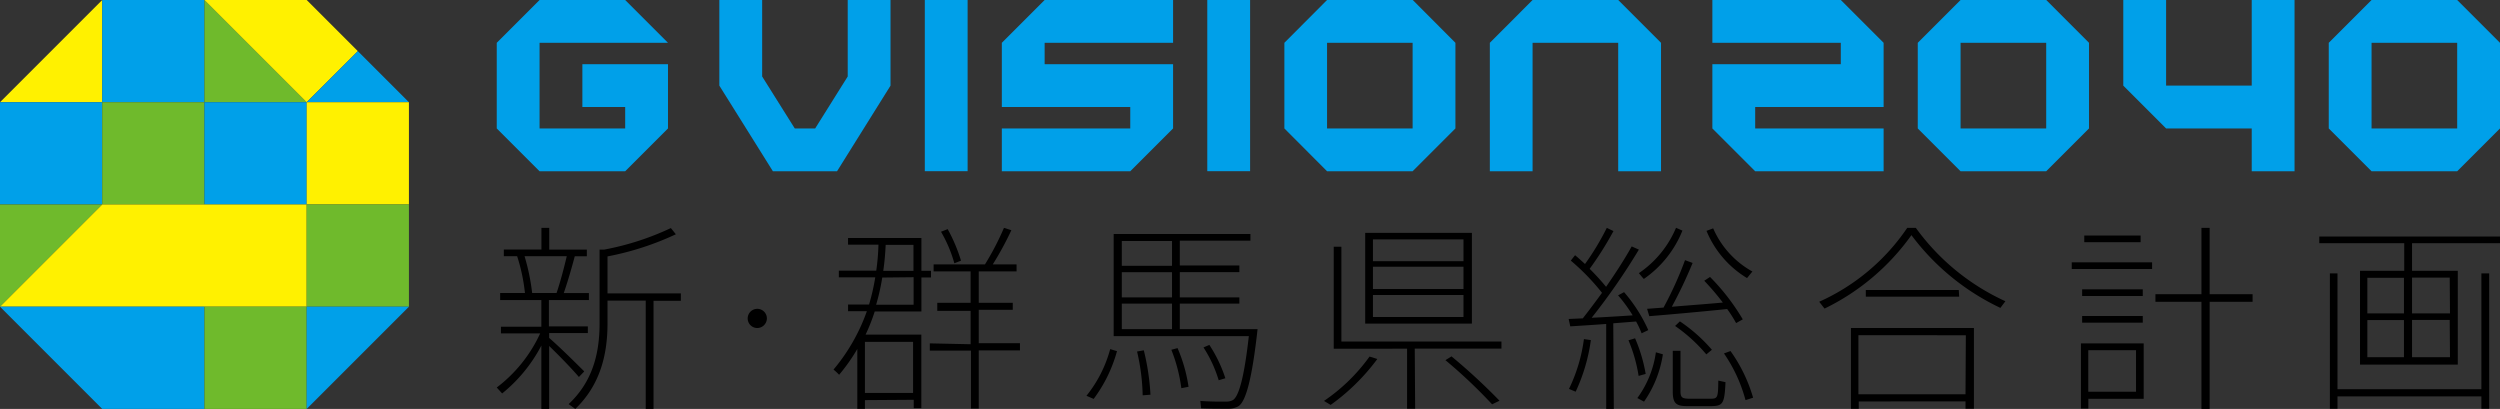 <svg xmlns="http://www.w3.org/2000/svg" xmlns:xlink="http://www.w3.org/1999/xlink" viewBox="0 0 374.89 61.32"><rect x="0" y="0" width="374.89" height="61.32" fill="#333333" stroke="none"/><defs><style>.a{fill:none;}.b{fill:#fff100;}.c{fill:#00a0e9;}.d{fill:#6fba2c;}.e{clip-path:url(#a);}</style><clipPath id="a" transform="translate(0 0)"><rect class="a" width="374.89" height="61.32"/></clipPath></defs><polygon class="b" points="15.33 0 0 15.33 15.33 15.33 15.33 0"/><rect class="c" x="15.33" width="15.33" height="15.33"/><polygon class="d" points="30.66 0 30.66 15.33 45.99 15.33 30.66 0"/><polygon class="b" points="30.66 0 45.99 15.33 53.66 7.67 45.99 0 30.66 0"/><polygon class="c" points="45.99 15.33 61.32 15.33 53.66 7.67 45.99 15.33"/><rect class="c" y="15.33" width="15.33" height="15.33"/><rect class="d" x="15.33" y="15.33" width="15.33" height="15.33"/><rect class="c" x="30.66" y="15.33" width="15.33" height="15.33"/><rect class="b" x="45.99" y="15.33" width="15.33" height="15.33"/><polygon class="d" points="0 30.66 0 45.99 15.33 30.66 0 30.66"/><polygon class="b" points="15.33 30.66 0 45.99 45.99 45.99 45.99 30.66 15.33 30.66"/><rect class="d" x="45.99" y="30.66" width="15.33" height="15.33"/><polygon class="c" points="0 45.99 15.33 61.32 30.66 61.32 30.66 45.99 0 45.99"/><rect class="d" x="30.66" y="45.99" width="15.33" height="15.33"/><polygon class="c" points="45.99 45.99 45.99 61.32 61.32 45.99 45.99 45.99"/><g class="e"><path d="M87.59,55.72l-.78.81c-1-1.17-2.75-3-4.46-4.65v9.44H81.18v-9.5A22.85,22.85,0,0,1,75.3,59l-.81-.89A21.36,21.36,0,0,0,81,50H75.12v-1h6.06V45H75V43.94h3.72a27.2,27.2,0,0,0-1.17-5.52h-2v-1h5.64V34.17h1.17v3.26H88v1H86.19c-.42,1.59-1,3.63-1.65,5.52h3.77V45h-6v3.95h5.84v1H82.35v.72c1.92,1.68,4,3.78,5.24,5M83.46,43.94c.63-1.86,1.17-4,1.53-5.52H78.66a31.8,31.8,0,0,1,1.14,5.52ZM98,61.32H96.83V45.08H91.1v3.41c0,4.95-1.23,9.36-4.83,12.83l-1-.72c3.53-3.32,4.64-7.46,4.64-12.11V37.43h.69a41.23,41.23,0,0,0,10-3.23l.75.93A43.22,43.22,0,0,1,91.1,38.45V44h11v1.11H98Z" transform="translate(0 0)"/><path d="M113.53,49.19A1.44,1.44,0,1,1,115,47.74a1.46,1.46,0,0,1-1.47,1.45Z" transform="translate(0 0)"/><path d="M129.7,60v1.31h-1.14V52.33a27.2,27.2,0,0,1-2.73,3.87,8.37,8.37,0,0,0-.84-.78,28.12,28.12,0,0,0,5-8.75h-2.82v-1h3.15a32.52,32.52,0,0,0,.93-4.08h-5.46v-1h5.61a34.14,34.14,0,0,0,.33-3.9h-4.56v-1h11v4.92h1.44v1h-1.44v5.1h-7a28.15,28.15,0,0,1-1.37,3.47h8.36V61.2h-1.14l0-1.25Zm7.22-8.73H129.7v7.65h7.22Zm-4.62-9.65a32,32,0,0,1-.92,4.08H137V41.57Zm4.68-1v-3.9h-4.17c-.06,1.35-.18,2.67-.36,3.9Zm8.57,11v-5h-5V45.41h5V40.7H140V39.65h7.7a41.19,41.19,0,0,0,2.85-5.48l1.11.35a47.67,47.67,0,0,1-2.79,5.13h3.57V40.7h-5.67v4.71h5.1v1.05h-5.1v5h6.18v1.08h-6.18v8.72h-1.17V52.57h-6.17V51.49Zm-3.44-17.26a24.51,24.51,0,0,1,2,4.73l-1,.39a20,20,0,0,0-2-4.73Z" transform="translate(0 0)"/><path d="M167.5,52.66A21.5,21.5,0,0,1,164,59.82l-1.08-.47a19,19,0,0,0,3.56-7Zm20.36-3.3h.72c-.81,7.32-1.74,10.91-2.91,11.58a3.11,3.11,0,0,1-1.56.35c-.9,0-2.88,0-4-.06L180,60.12c1.11.1,3,.12,3.87.1a2,2,0,0,0,1-.22c.9-.53,1.71-3.44,2.4-9.59H167V35.09h20.51v1H176.92v3.72h8.93v1h-8.93V44.6h8.93v.93h-8.93v3.83h10.94ZM175.75,36.14h-7.53v3.72h7.53Zm0,4.68h-7.53V44.6h7.53Zm0,4.71h-7.53v3.83h7.53Zm-4.23,7a35.47,35.47,0,0,1,1,6.66l-1.17.09a31.25,31.25,0,0,0-.84-6.57Zm5.06-.33A22.92,22.92,0,0,1,178.23,58l-1.08.21a24,24,0,0,0-1.5-5.76Zm4.77-.48a20.85,20.85,0,0,1,2.4,5l-1,.3a19.12,19.12,0,0,0-2.28-4.92Z" transform="translate(0 0)"/><path d="M206.54,53.83a31.41,31.41,0,0,1-7,6.89l-1-.6a27.09,27.09,0,0,0,6.83-6.65Zm5.67,7.46H211v-9H200V37h1.15V51.22h24v1.05h-13Zm8.51-12.76h-16V34.92h16Zm-14.84-9.36h13.58V35.9H205.88Zm0,4.17h13.58V40H205.88Zm0,4.2h13.58v-3.3H205.88Zm11.78,5.9a89.51,89.51,0,0,1,7.2,6.65l-1.11.54a75.71,75.71,0,0,0-7-6.62Z" transform="translate(0 0)"/><path d="M242,61.32h-1.14V48.58c-2,.15-4,.27-5.39.36l-.24-1.11,2.12-.09q1.48-1.89,2.88-3.83a33.26,33.26,0,0,0-4.68-4.83l.64-.81c.51.42,1,.87,1.49,1.32a38.73,38.73,0,0,0,3.27-5.42l1,.48a49.47,49.47,0,0,1-3.57,5.66c1,1,1.8,1.89,2.46,2.7,1.56-2.25,2.94-4.41,3.84-6.06l1.08.48a96.36,96.36,0,0,1-7.08,10.22c2-.09,4.32-.24,6.15-.36a21.82,21.82,0,0,0-2.19-3l.9-.48a22.91,22.91,0,0,1,3.63,5.69l-1,.48a13,13,0,0,0-.83-1.77l-3.42.27ZM238.56,51a26.87,26.87,0,0,1-2.28,7.74l-1-.42a24.45,24.45,0,0,0,2.24-7.47Zm6.63-.27a23.3,23.3,0,0,1,1.59,5.34l-1.06.3a22.68,22.68,0,0,0-1.52-5.34Zm4.17,2.4a16.8,16.8,0,0,1-2.83,7.1l-1-.54a15.16,15.16,0,0,0,2.78-6.86Zm2.93-18.55a16.06,16.06,0,0,1-5.79,7.25c-.11-.12-.23-.24-.74-.87a15.42,15.42,0,0,0,5.57-6.8Zm-2.81,11.5a53.52,53.52,0,0,0,3.2-7.07l1.14.42A68.94,68.94,0,0,1,250.7,46c2.49-.21,5.4-.42,7.65-.63a37.76,37.76,0,0,0-2.79-3.27l.87-.57a32.42,32.42,0,0,1,4.91,6.36l-1,.56A19.25,19.25,0,0,0,259,46.34c-3.44.36-8.75.84-11.68,1.07l-.33-1.1,2.49-.19M252,52.6v6.06c0,.93.24,1.1,1.2,1.13.81,0,2.37,0,3.3,0,1.08,0,1.14-.15,1.17-2.72l1.08.24c-.15,3.23-.39,3.56-2.1,3.59H253c-1.71,0-2.16-.45-2.16-2.24V52.6Zm-.09-4.41a23.92,23.92,0,0,1,4.8,4.26l-.84.69a23.72,23.72,0,0,0-4.68-4.26Zm10.88-7.49-.81,1a14.89,14.89,0,0,1-6.08-7.08l1-.38a13.57,13.57,0,0,0,5.93,6.5m-3.33,11.9a23.12,23.12,0,0,1,3.39,7l-1.14.36a22.56,22.56,0,0,0-3.23-7Z" transform="translate(0 0)"/><path d="M273.58,46.25l-.78-1A31.45,31.45,0,0,0,286,34.17h1.29a33.94,33.94,0,0,0,13.43,11l-.75,1a35.68,35.68,0,0,1-13.34-10.91,34.44,34.44,0,0,1-13,11m5.1,13.94v1.1h-1.17V49.19H296v12.1h-1.26v-1.1Zm16.06-9.93H278.68v8.85h16.06Zm-1-5.78H279.79v-1h13.94Z" transform="translate(0 0)"/><path d="M322.72,40.34H310.67v-1h12.05Zm-9.56,11.15h8.3V59.8h-8.3v1.46h-1.11V51.49h1.11Zm8.16-7.1h-9.09v-1h9.09Zm0,4h-9.09v-1h9.09ZM321,36.32h-8.45v-1H321Zm-.69,16.19h-7.16v6.23h7.16Zm9.81-8.39V34.17h1.23v9.95h6.44v1.14h-6.44V61.32h-1.23V45.26h-6.9V44.12Z" transform="translate(0 0)"/><path d="M360.53,40.61V36.47H347.79v-1h27.1v1H361.7v4.14h6.86V54.67H353.9V40.61ZM372.1,58.36V41h1.17V61.29H372.1V59.44H350.52v1.85h-1.14V41h1.14V58.36ZM355,47h5.49V41.66H355Zm0,6.56h5.49V48H355Zm12.35-11.93H361.7V47h5.69Zm0,6.35H361.7v5.58h5.69Z" transform="translate(0 0)"/><polygon class="c" points="80.91 6.42 100.17 6.42 93.75 0 80.91 0 74.49 6.42 74.49 19.26 80.91 25.68 93.75 25.68 100.17 19.26 100.17 9.63 87.33 9.63 87.33 16.05 93.75 16.05 93.75 19.26 80.91 19.26 80.91 6.42"/><polygon class="c" points="337.66 12.84 324.82 12.84 324.82 0 318.4 0 318.4 12.84 324.82 19.26 337.66 19.26 337.66 25.68 344.08 25.68 344.08 0 337.66 0 337.66 12.84"/><path class="c" d="M294,0l-6.42,6.42V19.26L294,25.68h12.84l6.42-6.42V6.42L306.85,0Zm12.84,19.26H294V6.42h12.84Z" transform="translate(0 0)"/><path class="c" d="M368.47,0H355.63l-6.42,6.42V19.26l6.42,6.42h12.84l6.42-6.42V6.42Zm0,19.26H355.63V6.42h12.84Z" transform="translate(0 0)"/><polygon class="c" points="256.78 6.42 256.78 0 276.04 0 282.46 6.42 282.46 16.05 263.2 16.05 263.2 19.26 282.46 19.26 282.46 25.68 263.2 25.68 256.78 19.26 256.78 9.63 276.04 9.63 276.04 6.42 256.78 6.42"/><rect class="c" x="138.68" width="6.42" height="25.67"/><rect class="c" x="181.04" width="6.42" height="25.67"/><path class="c" d="M199,0,192.6,6.42V19.26L199,25.68h12.83l6.42-6.42V6.42L211.85,0Zm12.83,19.26H199V6.42h12.83Z" transform="translate(0 0)"/><polygon class="c" points="229.82 0 223.41 6.42 223.41 25.68 229.82 25.68 229.82 6.42 242.66 6.42 242.66 25.68 249.08 25.68 249.08 6.42 242.66 0 229.82 0"/><polygon class="c" points="175.91 6.42 175.91 0 156.65 0 150.23 6.42 150.23 16.05 169.49 16.05 169.49 19.26 150.23 19.26 150.23 25.68 169.49 25.68 175.91 19.26 175.91 9.63 156.65 9.63 156.65 6.42 175.91 6.42"/><polygon class="c" points="133.54 0 127.12 0 127.12 11.47 122.24 19.26 119.18 19.26 114.29 11.47 114.29 0 107.87 0 107.87 12.84 115.9 25.68 125.52 25.68 133.54 12.84 133.54 12.84 133.54 0"/></g></svg>